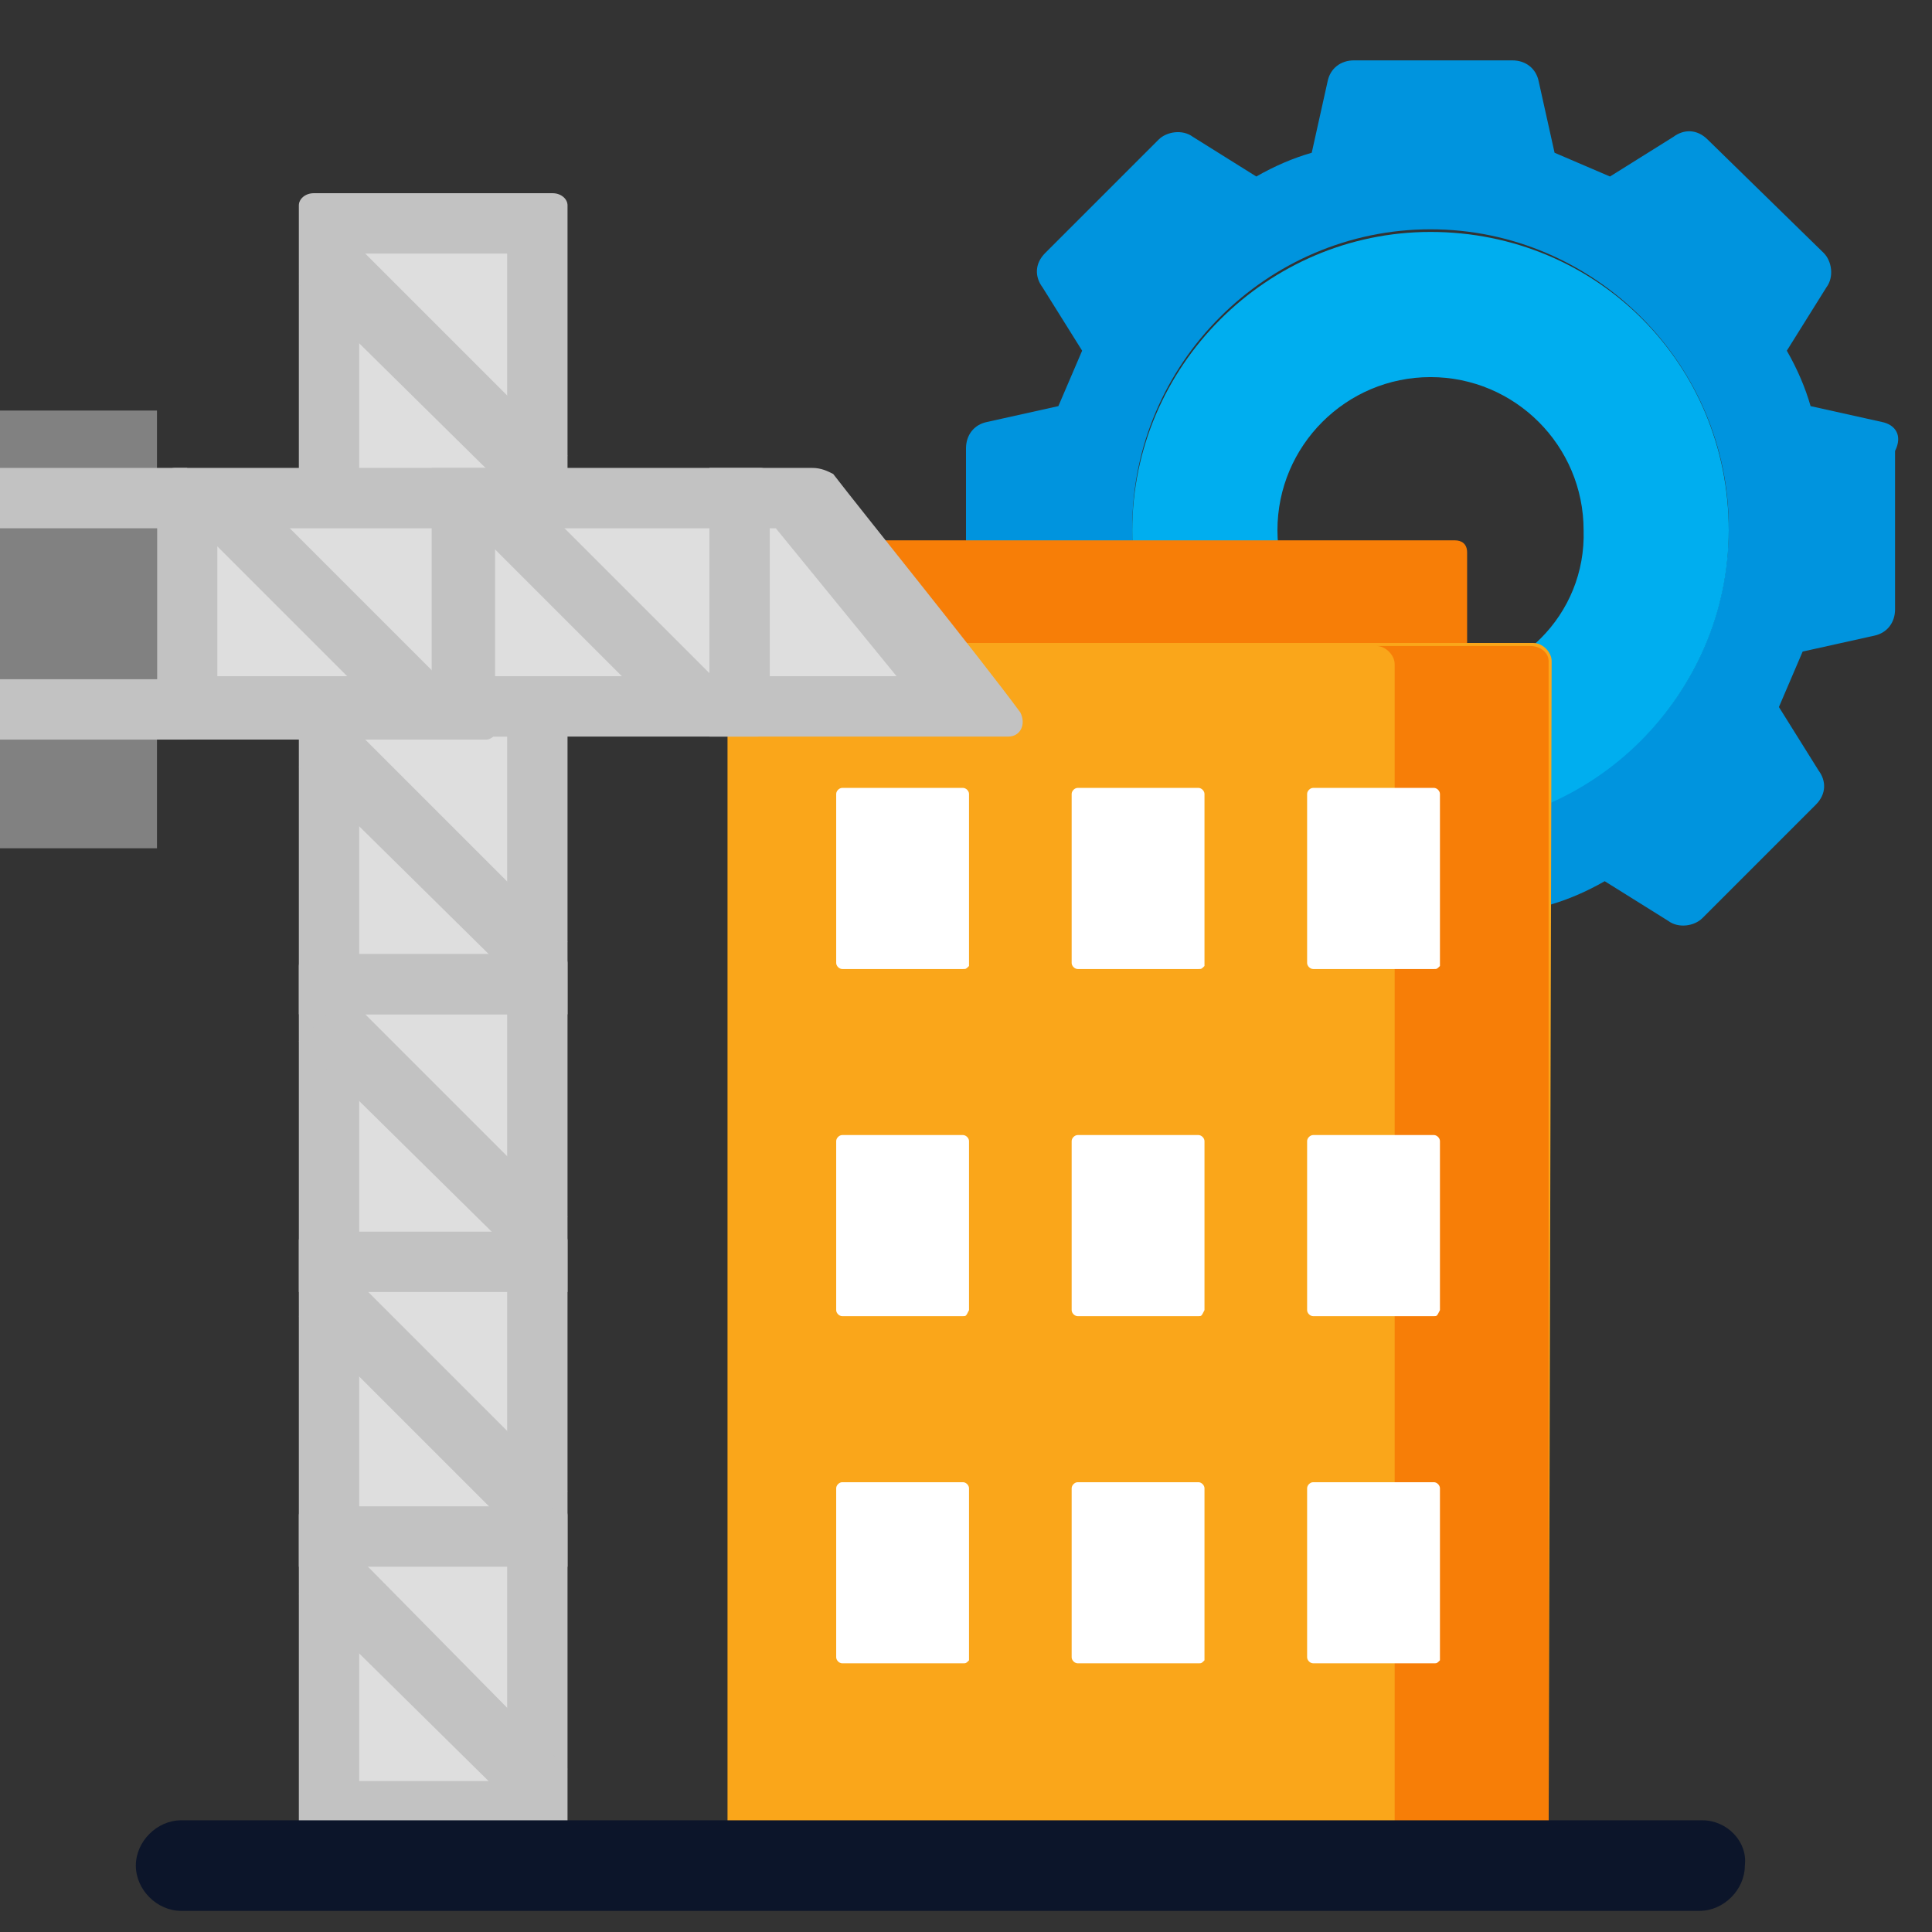 <svg xmlns="http://www.w3.org/2000/svg" width="64" height="64" viewBox="0 0 64 64" fill="none"><rect x="0" y="0" width="64" height="64" fill="#333333" stroke="none"/><g clip-path="url(#clip0)"><g clip-path="url(#clip1)"><path d="M62.339 13.978L59.978 13.453C59.803 12.841 59.541 12.229 59.191 11.617L60.502 9.519C60.765 9.169 60.677 8.645 60.415 8.382L56.568 4.623C56.218 4.273 55.781 4.273 55.431 4.535L53.333 5.847C52.721 5.585 52.109 5.322 51.497 5.06L50.972 2.699C50.885 2.262 50.535 2 50.098 2H44.852C44.415 2 44.065 2.262 43.978 2.699L43.453 5.06C42.841 5.235 42.229 5.497 41.617 5.847L39.519 4.535C39.169 4.273 38.645 4.361 38.382 4.623L34.623 8.382C34.273 8.732 34.273 9.169 34.535 9.519L35.847 11.617C35.585 12.229 35.322 12.841 35.06 13.453L32.699 13.978C32.262 14.065 32 14.415 32 14.852V20.098C32 20.535 32.262 20.885 32.699 20.973L35.06 21.497C35.235 22.109 35.497 22.721 35.847 23.333L34.361 25.519C34.098 25.869 34.186 26.393 34.448 26.655L38.208 30.415C38.557 30.765 38.995 30.765 39.344 30.502L41.443 29.191C42.054 29.453 42.666 29.715 43.279 29.978L43.803 32.339C43.891 32.776 44.24 33.038 44.678 33.038H49.923C50.36 33.038 50.71 32.776 50.798 32.339L51.322 29.978C51.934 29.803 52.546 29.541 53.158 29.191L55.257 30.502C55.606 30.765 56.131 30.677 56.393 30.415L60.153 26.655C60.502 26.306 60.502 25.869 60.24 25.519L58.929 23.421C59.191 22.808 59.453 22.197 59.715 21.584L62.076 21.06C62.513 20.973 62.776 20.623 62.776 20.186V14.94C63.038 14.415 62.776 14.065 62.339 13.978ZM47.388 27.355C41.967 27.355 37.508 22.896 37.508 17.475C37.508 12.055 41.967 7.596 47.388 7.596C52.809 7.596 57.267 12.055 57.267 17.475C57.267 22.983 52.896 27.355 47.388 27.355Z" fill="#0094DE"></path><path d="M47.388 7.683C41.967 7.683 37.508 12.142 37.508 17.563C37.508 22.983 41.967 27.442 47.388 27.442C52.809 27.442 57.267 22.983 57.267 17.563C57.267 12.055 52.896 7.683 47.388 7.683ZM47.388 22.634C44.59 22.634 42.317 20.36 42.317 17.563C42.317 14.765 44.59 12.492 47.388 12.492C50.186 12.492 52.459 14.765 52.459 17.563C52.546 20.36 50.273 22.634 47.388 22.634Z" fill="#00AEEF"></path><path d="M48.2 17.9H27.1C26.9 17.9 26.7 18.1 26.7 18.3V24.3H48.6V18.3C48.6 18 48.4 17.9 48.2 17.9Z" fill="#F77E07"></path><path d="M51.3 61H24.1V21.9C24.1 21.6 24.4 21.3 24.7 21.3H50.8C51.1 21.3 51.4 21.6 51.4 21.9L51.3 61Z" fill="#FAA61A"></path><path d="M50.7 21.4H45.6C45.9 21.4 46.2 21.7 46.2 22V61H51.3V21.9C51.3 21.6 51 21.4 50.7 21.4Z" fill="#F77E07"></path><path d="M31.9 32.1H27.9C27.8 32.1 27.7 32 27.7 31.9V26.3C27.7 26.2 27.8 26.1 27.9 26.1H31.9C32 26.1 32.1 26.2 32.1 26.3V32C32 32.1 32 32.1 31.9 32.1Z" fill="white"></path><path d="M39.7 32.1H35.7C35.6 32.1 35.5 32 35.5 31.9V26.3C35.5 26.2 35.6 26.1 35.7 26.1H39.7C39.8 26.1 39.9 26.2 39.9 26.3V32C39.8 32.1 39.8 32.1 39.7 32.1Z" fill="white"></path><path d="M47.5 32.1H43.5C43.4 32.1 43.3 32 43.3 31.9V26.3C43.3 26.2 43.4 26.1 43.5 26.1H47.5C47.6 26.1 47.7 26.2 47.7 26.3V32C47.6 32.1 47.6 32.1 47.5 32.1Z" fill="white"></path><path d="M31.9 43.6H27.9C27.8 43.6 27.7 43.5 27.7 43.4V37.8C27.7 37.7 27.8 37.6 27.9 37.6H31.9C32 37.6 32.1 37.7 32.1 37.8V43.4C32 43.6 32 43.6 31.9 43.6Z" fill="white"></path><path d="M39.7 43.6H35.7C35.6 43.6 35.5 43.5 35.5 43.4V37.8C35.5 37.7 35.6 37.6 35.7 37.6H39.7C39.8 37.6 39.9 37.7 39.9 37.8V43.4C39.8 43.6 39.8 43.6 39.7 43.6Z" fill="white"></path><path d="M47.5 43.6H43.5C43.4 43.6 43.3 43.5 43.3 43.4V37.8C43.3 37.7 43.4 37.6 43.5 37.6H47.5C47.6 37.6 47.7 37.7 47.7 37.8V43.4C47.6 43.6 47.6 43.6 47.5 43.6Z" fill="white"></path><path d="M31.9 55.1H27.9C27.8 55.1 27.7 55 27.7 54.9V49.3C27.7 49.2 27.8 49.1 27.9 49.1H31.9C32 49.1 32.1 49.2 32.1 49.3V55C32 55.1 32 55.1 31.9 55.1Z" fill="white"></path><path d="M39.7 55.1H35.7C35.6 55.1 35.5 55 35.5 54.9V49.3C35.5 49.2 35.6 49.1 35.7 49.1H39.7C39.8 49.1 39.9 49.2 39.9 49.3V55C39.8 55.1 39.8 55.1 39.7 55.1Z" fill="white"></path><path d="M47.5 55.1H43.5C43.4 55.1 43.3 55 43.3 54.9V49.3C43.3 49.2 43.4 49.1 43.5 49.1H47.5C47.6 49.1 47.7 49.2 47.7 49.3V55C47.6 55.1 47.6 55.1 47.5 55.1Z" fill="white"></path><path d="M17.8 50.8H10.9V60H17.8V50.8Z" fill="#DEDEDE"></path><path d="M16.8 51.8V59H11.9V51.8H16.8ZM18.3 49.8H10.4C10.1 49.8 9.9 50 9.9 50.2V61H18.8V50.2C18.8 50 18.6 49.8 18.3 49.8Z" fill="#C2C2C2"></path><path d="M56.4 60.3H6C5.2 60.3 4.5 61 4.5 61.8C4.5 62.6 5.2 63.3 6 63.3H56.3C57.1 63.3 57.8 62.6 57.8 61.8C57.9 61 57.2 60.3 56.4 60.3Z" fill="#0C152A"></path><path d="M11.508 52.62L11.367 52.762L17.307 58.702L17.448 58.56L11.508 52.62Z" fill="#DEDEDE"></path><path d="M11.5 51.2L9.9 52.8L17.3 60.1L18.8 58.6L11.5 51.2Z" fill="#C2C2C2"></path><path d="M17.8 41.7H10.9V50.9H17.8V41.7Z" fill="#DEDEDE"></path><path d="M16.8 42.7V49.9H11.9V42.7H16.8ZM18.3 40.7H10.4C10.1 40.7 9.9 40.9 9.9 41.1V51.9H18.8V41.1C18.8 40.9 18.6 40.7 18.3 40.7Z" fill="#C2C2C2"></path><path d="M11.53 43.511L11.389 43.653L17.329 49.593L17.47 49.451L11.53 43.511Z" fill="#DEDEDE"></path><path d="M11.5 42.1L9.9 43.6L17.3 51L18.8 49.4L11.5 42.1Z" fill="#C2C2C2"></path><path d="M17.8 32.6H10.9V41.8H17.8V32.6Z" fill="#DEDEDE"></path><path d="M16.8 33.6V40.8H11.9V33.6H16.8ZM18.3 31.6H10.4C10.1 31.6 9.9 31.8 9.9 32V42.8H18.8V31.9C18.8 31.7 18.6 31.6 18.3 31.6Z" fill="#C2C2C2"></path><path d="M11.482 34.332L11.34 34.473L17.28 40.413L17.421 40.271L11.482 34.332Z" fill="#DEDEDE"></path><path d="M11.5 33L9.9 34.5L17.3 41.8L18.8 40.3L11.5 33Z" fill="#C2C2C2"></path><path d="M17.8 23.4H10.9V32.6H17.8V23.4Z" fill="#DEDEDE"></path><path d="M16.8 24.4V31.6H11.9V24.4H16.8ZM18.3 22.4H10.4C10.1 22.4 9.9 22.6 9.9 22.8V33.6H18.8V22.8C18.8 22.6 18.6 22.4 18.3 22.4Z" fill="#C2C2C2"></path><path d="M11.504 25.223L11.362 25.364L17.302 31.304L17.443 31.163L11.504 25.223Z" fill="#DEDEDE"></path><path d="M11.5 23.9L9.9 25.4L17.3 32.7L18.8 31.2L11.5 23.9Z" fill="#C2C2C2"></path><path d="M17.8 7.4H10.9V16.6H17.8V7.4Z" fill="#DEDEDE"></path><path d="M16.8 8.4V15.6H11.9V8.4H16.8ZM18.3 6.4H10.4C10.1 6.4 9.9 6.6 9.9 6.8V17.6H18.8V6.8C18.8 6.6 18.6 6.4 18.3 6.4Z" fill="#C2C2C2"></path><path d="M11.523 9.215L11.382 9.356L17.321 15.296L17.463 15.155L11.523 9.215Z" fill="#DEDEDE"></path><path d="M11.5 7.8L9.9 9.4L17.3 16.7L18.8 15.1L11.5 7.8Z" fill="#C2C2C2"></path><path d="M15.4 16.5H6.2V23.4H15.4V16.5Z" fill="#DEDEDE"></path><path d="M14.4 17.5V22.4H7.2V17.5H14.4ZM16.4 16C16.4 15.7 16.2 15.5 16 15.5H5.8C5.5 15.5 5.2 15.8 5.2 16.1V23.9C5.2 24.2 5.5 24.5 5.8 24.5H16.1C16.3 24.5 16.5 24.3 16.5 24V16H16.4Z" fill="#C2C2C2"></path><path d="M7.691 16.953L7.55 17.094L13.489 23.034L13.631 22.892L7.691 16.953Z" fill="#DEDEDE"></path><path d="M15 22.9L13.5 24.4L6.2 17.1L7.7 15.6L15 22.9Z" fill="#C2C2C2"></path><path d="M24.5 16.5H15.3V23.4H24.5V16.5Z" fill="#DEDEDE"></path><path d="M23.6 17.5V22.4H16.4V17.5H23.6ZM25.6 16C25.6 15.7 25.4 15.5 25.2 15.5H14.3V24.4H25.1C25.3 24.4 25.5 24.2 25.5 23.9V16H25.6Z" fill="#C2C2C2"></path><path d="M16.8 16.974L16.659 17.116L22.599 23.056L22.74 22.914L16.8 16.974Z" fill="#DEDEDE"></path><path d="M24.1 22.9L22.6 24.4L15.3 17.1L16.8 15.6L24.1 22.9Z" fill="#C2C2C2"></path><path d="M24.5 23.5H32.7L26.7 16.5H24.5V23.5Z" fill="#DEDEDE"></path><path d="M25.7 17.5L29.7 22.4H25.5V17.5H25.7ZM26.9 15.5H23.5V24.4H33.4C33.8 24.4 34 24 33.8 23.6C32.4 21.7 28.6 17 27.6 15.7C27.4 15.6 27.2 15.5 26.9 15.5Z" fill="#C2C2C2"></path><path d="M5.2 13.6H0V28.1H5.2V13.6Z" fill="#818181"></path><path d="M6.2 15.5H-1V17.5H6.2V15.5Z" fill="#C2C2C2"></path><path d="M6.2 22.5H-1V24.5H6.2V22.5Z" fill="#C2C2C2"></path></g></g><defs><clipPath id="clip0"><path d="M0 0H64V64H0V0Z" fill="white"></path></clipPath><clipPath id="clip1"><rect x="-1" width="66.4" height="63.3" fill="white"></rect></clipPath></defs></svg>
